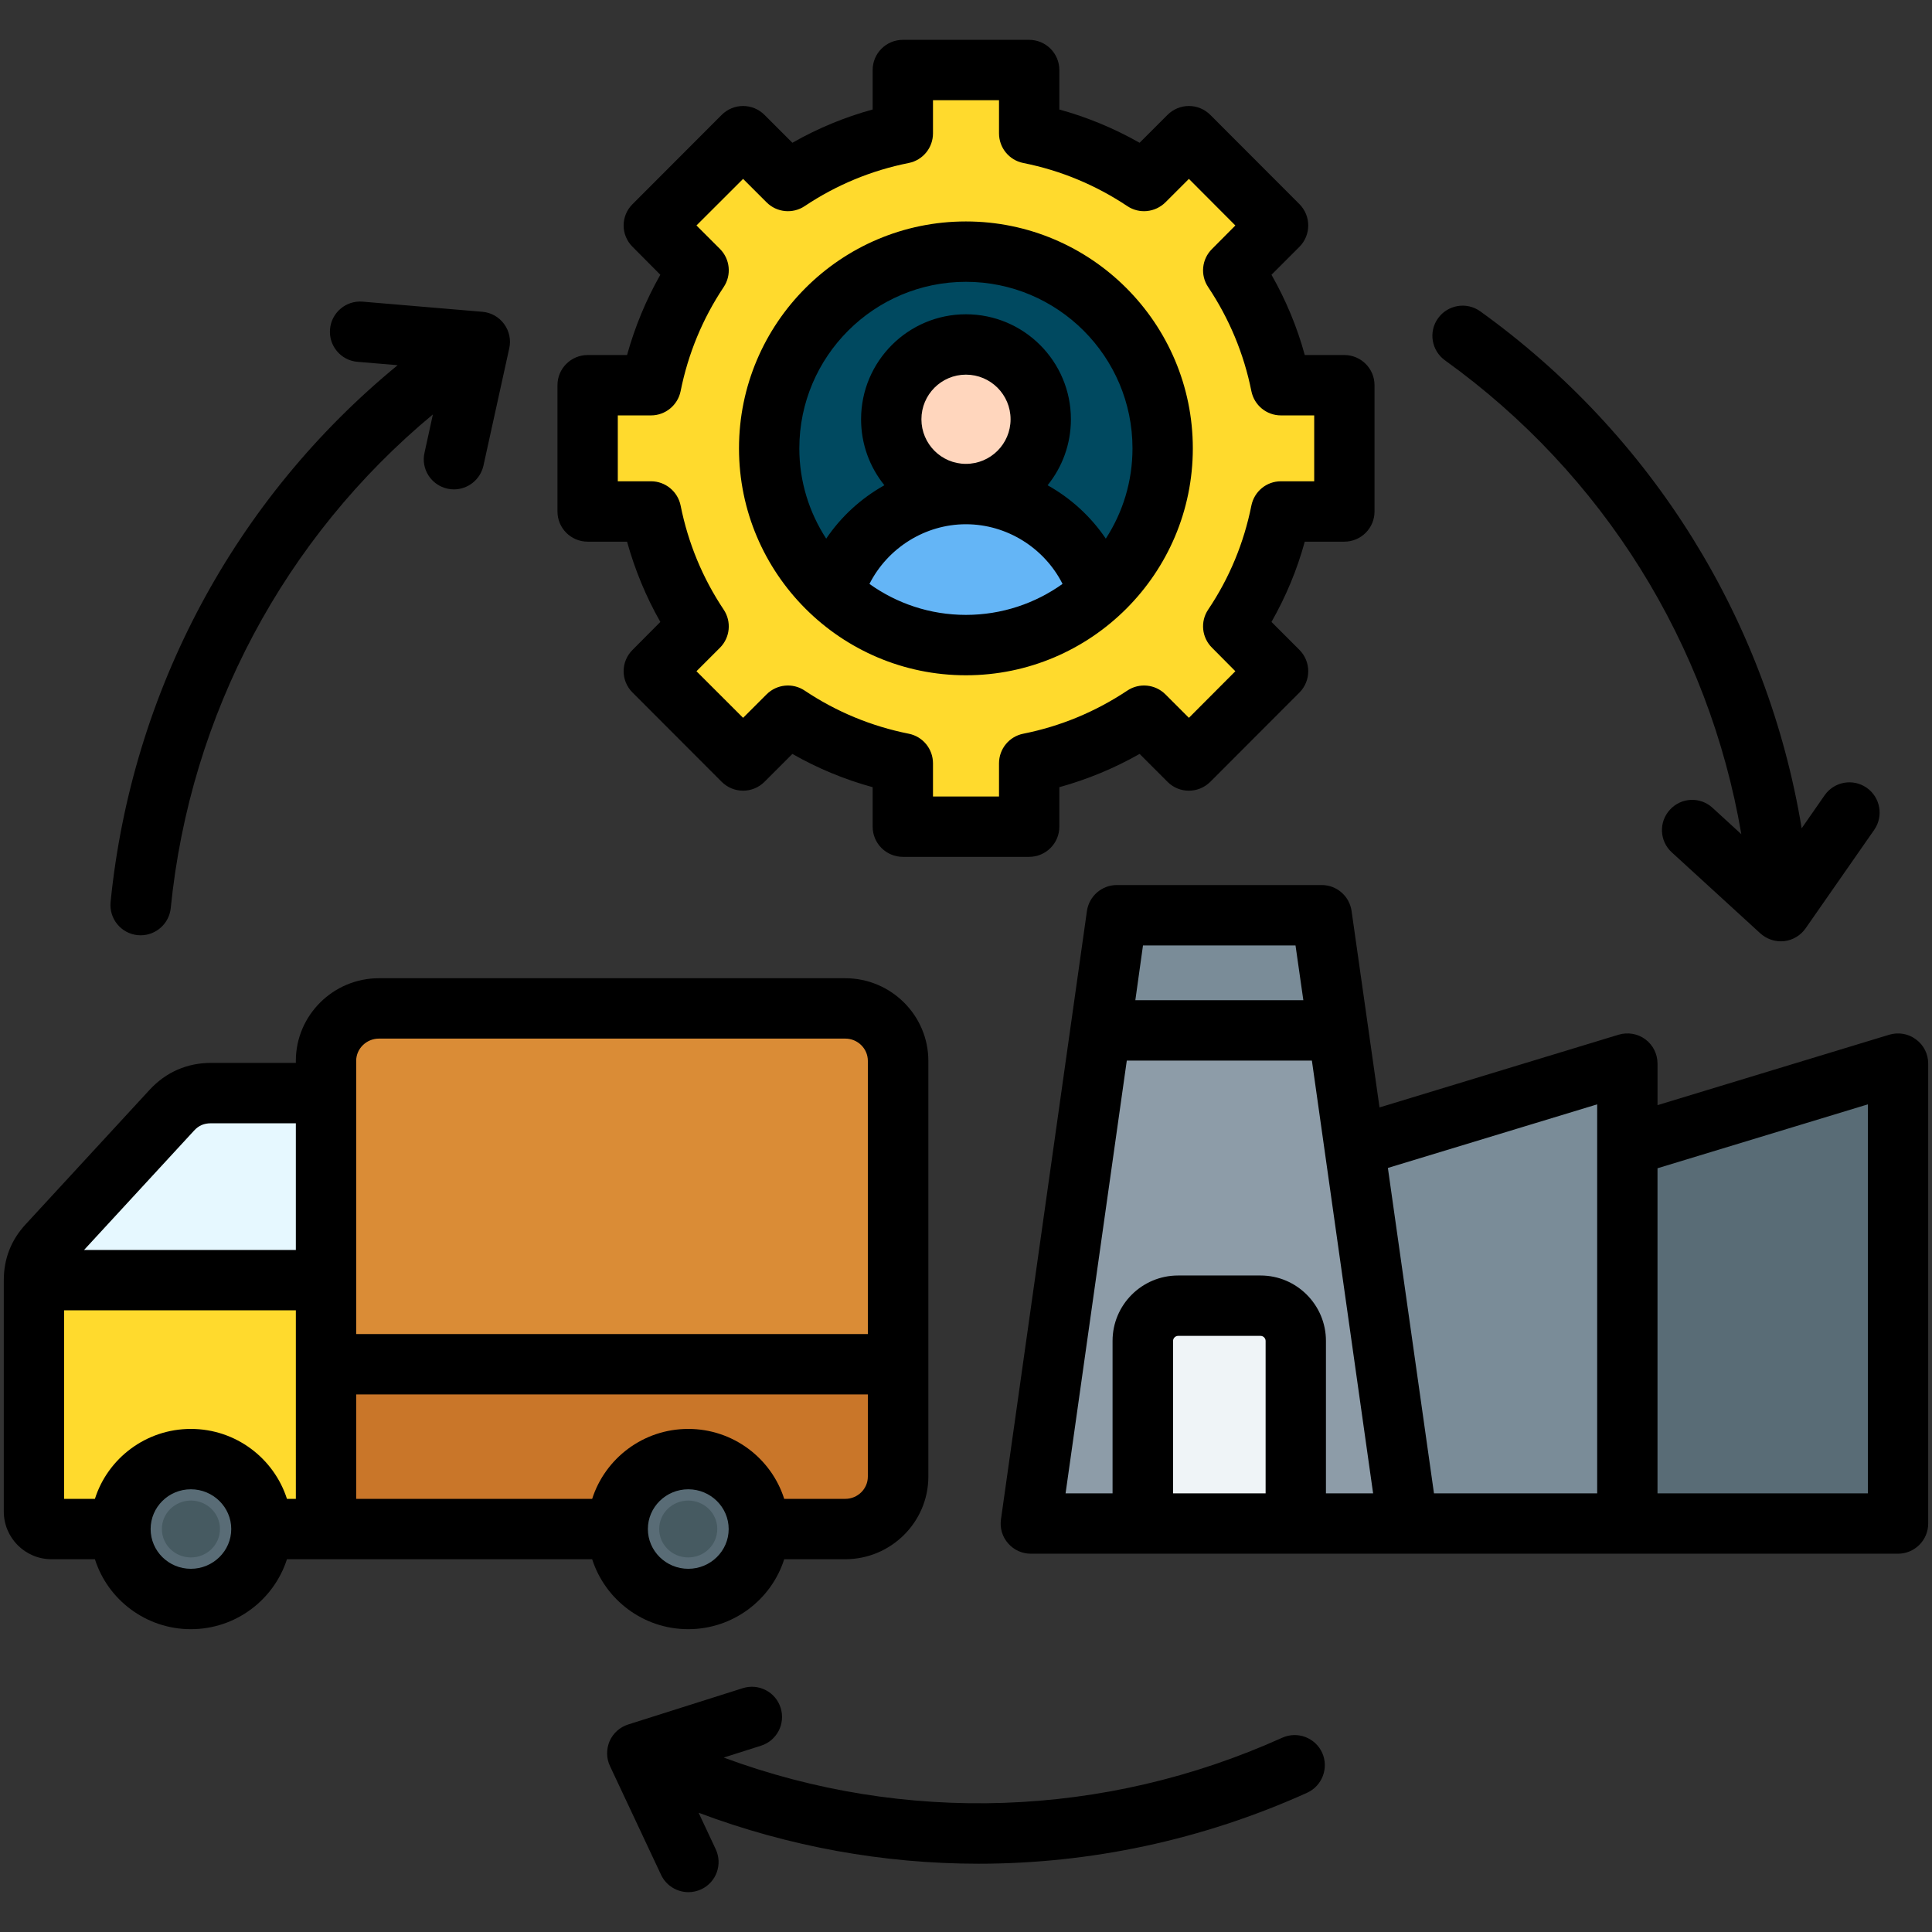 <svg id="Layer_1" enable-background="new 0 0 512 512" viewBox="0 0 512 512" xmlns="http://www.w3.org/2000/svg"><rect x="0" y="0" width="512" height="512" fill="#333333" stroke="none"/><g clip-rule="evenodd" fill-rule="evenodd"><g><g><path d="m413.231 309.143 84.861-25.793c1.189-.361 2.369-.157 3.368.583.998.74 1.537 1.81 1.537 3.053v111.514c0 2.886-2.354 5.24-5.24 5.24h-84.526z" fill="#596c76"/><path d="m341.508 309.143 84.861-25.793c1.189-.361 2.369-.157 3.368.583.998.74 1.537 1.81 1.537 3.053v116.754h-89.766z" fill="#7a8c98"/><path d="m373.084 403.74-22.17-156.698c-.368-2.602-2.561-4.506-5.188-4.506h-45.195c-2.628 0-4.82 1.904-5.188 4.506l-22.17 156.699h99.911z" fill="#8d9ca8"/><path d="m354.594 273.052-3.68-26.01c-.368-2.602-2.561-4.506-5.188-4.506h-45.195c-2.628 0-4.82 1.904-5.188 4.506l-3.68 26.01z" fill="#7a8c98"/><path d="m312.177 346.013h21.903c5.127 0 9.321 4.194 9.321 9.321v48.405h-40.545v-48.405c0-5.127 4.194-9.321 9.321-9.321z" fill="#eff4f7"/></g><g><path d="m8.996 400.568v-61.326c0-3.611 1.216-6.716 3.673-9.381l32.889-35.668c2.754-2.987 6.267-4.521 10.348-4.521h182.104v101.628c0 7.658-6.299 13.903-14.021 13.903h-210.318c-2.575 0-4.675-2.083-4.675-4.635z" fill="#ffda2d"/><path d="m81.406 294.67h-25.5c-2.674 0-4.859.944-6.672 2.911l-32.889 35.669c-1.6 1.735-2.349 3.631-2.349 5.992h67.411v-44.572z" fill="#e6f8ff"/><path d="m50.596 386.666c-10.325 0-18.695 8.299-18.695 18.537 0 10.237 8.37 18.537 18.695 18.537s18.695-8.3 18.695-18.537c0-10.238-8.37-18.537-18.695-18.537z" fill="#596c76"/><path d="m50.596 397.666c-4.187 0-7.695 3.31-7.695 7.537 0 4.228 3.508 7.537 7.695 7.537s7.696-3.31 7.696-7.537c-.001-4.228-3.509-7.537-7.696-7.537z" fill="#465a61"/><path d="m238.01 281.133c0-7.657-6.299-13.902-14.021-13.902h-123.562c-7.723 0-14.021 6.245-14.021 13.902v124.07h137.582c7.723 0 14.021-6.245 14.021-13.903v-110.167z" fill="#da8c36"/><path d="m238.01 361.529h-151.604v43.674h137.582c7.723 0 14.021-6.245 14.021-13.903v-29.771z" fill="#c97629"/><path d="m182.388 386.666c-10.325 0-18.695 8.299-18.695 18.537s8.37 18.537 18.695 18.537 18.695-8.299 18.695-18.537-8.369-18.537-18.695-18.537z" fill="#596c76"/><path d="m182.388 397.666c-4.187 0-7.695 3.309-7.695 7.537s3.508 7.537 7.695 7.537 7.695-3.309 7.695-7.537c.001-4.228-3.507-7.537-7.695-7.537z" fill="#465a61"/></g><g><path d="m239.265 18.549h33.462v16.79c11.079 2.208 21.381 6.568 30.455 12.623l11.878-11.878 23.661 23.662-11.877 11.877c6.056 9.074 10.413 19.377 12.622 30.455h16.79v33.462h-16.79c-2.208 11.079-6.567 21.381-12.623 30.456l11.877 11.877-23.662 23.661-11.877-11.877c-9.074 6.057-19.377 10.414-30.456 12.623v16.789h-33.462v-16.789c-11.079-2.208-21.381-6.567-30.456-12.623l-11.877 11.877-23.661-23.662 11.877-11.877c-6.056-9.074-10.413-19.378-12.623-30.457h-16.788v-33.462h16.789c2.208-11.079 6.568-21.381 12.623-30.456l-11.877-11.876 23.662-23.661 11.877 11.877c9.074-6.056 19.378-10.413 30.456-12.623z" fill="#ffda2d"/><circle cx="255.995" cy="118.809" fill="#004960" r="52.135"/><circle cx="255.996" cy="111.099" fill="#ffd6bd" r="19.822"/><path d="m291.185 157.277c-4.486-15.189-18.597-26.356-35.189-26.356-16.241 0-30.605 10.827-35.189 26.357 9.274 8.487 21.626 13.666 35.189 13.666 13.562 0 25.915-5.179 35.189-13.667z" fill="#64b5f6"/></g></g><path d="m163.723 127.546h8.82c3.773 0 7.075 2.698 7.829 6.438 1.981 9.895 5.801 19.172 11.414 27.577 2.122 3.174 1.698 7.405-.99 10.098l-6.226 6.226 12.357 12.348 6.226-6.221c2.688-2.698 6.933-3.118 10.093-1 8.395 5.617 17.687 9.461 27.591 11.433 3.726.745 6.414 4.028 6.414 7.848v8.786h17.498v-8.791c0-3.816 2.688-7.098 6.414-7.843 9.905-1.972 19.149-5.82 27.591-11.433 3.16-2.117 7.405-1.698 10.093 1l6.226 6.221 12.31-12.348-6.178-6.226c-2.736-2.693-3.16-6.924-1.038-10.093 5.66-8.414 9.48-17.696 11.461-27.582.755-3.74 4.009-6.438 7.829-6.438h8.82v-17.46h-8.82c-3.82 0-7.075-2.693-7.829-6.433-1.981-9.895-5.848-19.172-11.461-27.582-2.122-3.17-1.698-7.396 1.038-10.098l6.178-6.216-12.31-12.348-6.226 6.216c-2.735 2.698-6.933 3.118-10.093 1-8.443-5.617-17.687-9.461-27.591-11.432-3.726-.745-6.414-4.033-6.414-7.844v-8.792h-17.498v8.792c0 3.811-2.688 7.098-6.414 7.844-9.905 1.971-19.196 5.82-27.591 11.432-3.16 2.118-7.405 1.698-10.093-1l-6.226-6.216-12.357 12.342 6.226 6.221c2.688 2.698 3.113 6.924.99 10.098-5.613 8.414-9.433 17.696-11.414 27.582-.755 3.74-4.056 6.433-7.829 6.433h-8.82zm-15.989 8.003v-33.463c0-4.42 3.584-7.999 8.018-7.999h10.423c2.075-7.443 4.999-14.56 8.82-21.271l-7.358-7.405c-3.16-3.127-3.16-8.193 0-11.315l23.629-23.662c1.509-1.5 3.537-2.344 5.66-2.344s4.15.844 5.66 2.344l7.405 7.405c6.697-3.825 13.819-6.778 21.271-8.82v-10.461c0-4.419 3.585-7.999 8.018-7.999h33.439c4.433 0 8.018 3.58 8.018 7.999v10.465c7.405 2.038 14.527 4.99 21.271 8.815l7.405-7.405c1.509-1.5 3.537-2.344 5.66-2.344 2.122 0 4.15.844 5.66 2.344l23.629 23.662c3.113 3.122 3.113 8.188 0 11.315l-7.405 7.405c3.82 6.712 6.792 13.828 8.82 21.271h10.47c4.433 0 8.018 3.58 8.018 7.999v33.463c0 4.419-3.585 7.999-8.018 7.999h-10.47c-2.028 7.438-5 14.555-8.82 21.271l7.405 7.405c3.113 3.122 3.113 8.188 0 11.315l-23.629 23.662c-3.16 3.122-8.207 3.122-11.319 0l-7.405-7.405c-6.744 3.825-13.866 6.773-21.271 8.815v10.466c0 4.419-3.584 7.999-8.018 7.999h-33.44c-4.433 0-8.018-3.58-8.018-7.999v-10.466c-7.452-2.037-14.574-4.99-21.271-8.815l-7.405 7.405c-1.509 1.5-3.537 2.339-5.66 2.339s-4.15-.84-5.66-2.339l-23.629-23.662c-3.16-3.127-3.16-8.192 0-11.315l7.358-7.405c-3.82-6.712-6.745-13.829-8.82-21.271h-10.423c-4.433.001-8.018-3.578-8.018-7.998zm9.197 261.663c3.443-10.734 13.536-18.535 25.469-18.535 11.885 0 22.026 7.801 25.422 18.535h16.177c3.302 0 5.99-2.651 5.99-5.9v-21.771h-135.597v27.671zm-62.539-43.674h135.597v-72.398c0-3.254-2.688-5.9-5.99-5.9h-123.57c-3.301 0-6.037 2.646-6.037 5.9zm98.715 51.673c0 5.811-4.811 10.537-10.707 10.537-5.895 0-10.706-4.726-10.706-10.537s4.811-10.536 10.706-10.536c5.896 0 10.707 4.726 10.707 10.536zm-114.704-107.53h-22.498c-1.839 0-3.254.599-4.48 1.943l-29.148 31.628h56.125v-33.571zm0 49.57h-61.408v49.961h8.159c3.396-10.734 13.536-18.535 25.422-18.535 11.932 0 22.026 7.801 25.469 18.535h2.358zm-17.121 57.96c0 5.811-4.811 10.537-10.706 10.537s-10.659-4.726-10.659-10.537 4.764-10.536 10.659-10.536 10.706 4.726 10.706 10.536zm95.649 7.999h-80.886c-3.443 10.734-13.536 18.54-25.469 18.54-11.885 0-22.026-7.806-25.422-18.54h-11.508c-6.98 0-12.64-5.664-12.64-12.635v-61.323c0-5.66 1.934-10.636 5.801-14.805l32.874-35.67c4.292-4.641 9.904-7.098 16.224-7.098h22.497v-.538c0-12.079 9.905-21.903 22.026-21.903h123.57c12.121 0 22.026 9.824 22.026 21.903v110.171c0 12.074-9.905 21.898-22.026 21.898h-16.177c-3.396 10.734-13.536 18.54-25.422 18.54-11.931.001-22.025-7.805-25.468-18.54zm-120.457-165.386c.283.023.566.038.802.038 4.056 0 7.546-3.08 7.971-7.207 5.141-51.442 30.185-98.201 69.473-130.829l-2.217 10.14c-.99 4.316 1.745 8.584 6.084 9.537.566.127 1.132.189 1.698.189 3.679 0 6.98-2.542 7.829-6.278l6.839-31.091c.519-2.254 0-4.613-1.368-6.471-1.368-1.854-3.443-3.033-5.754-3.226l-31.742-2.688c-4.386-.368-8.254 2.896-8.631 7.296-.377 4.405 2.877 8.278 7.263 8.65l10.659.896c-43.061 35.336-70.463 86.245-76.076 142.29-.424 4.396 2.784 8.315 7.17 8.754zm175.357-129.004c0-24.337 19.809-44.136 44.146-44.136s44.146 19.799 44.146 44.136c0 8.815-2.594 17.026-7.075 23.926-3.962-5.877-9.291-10.725-15.423-14.149 3.868-4.783 6.178-10.871 6.178-17.489 0-15.343-12.451-27.822-27.827-27.822-15.328 0-27.78 12.479-27.78 27.822 0 6.617 2.311 12.706 6.179 17.484-6.131 3.429-11.461 8.277-15.423 14.154-4.48-6.9-7.121-15.111-7.121-23.926zm44.145 4.108c-6.509 0-11.791-5.301-11.791-11.819s5.282-11.824 11.791-11.824c6.556 0 11.838 5.306 11.838 11.824.001 6.518-5.282 11.819-11.838 11.819zm25.61 31.812c-7.216 5.16-16.083 8.211-25.61 8.211s-18.347-3.047-25.563-8.207c4.811-9.508 14.715-15.814 25.563-15.814 10.895.001 20.8 6.302 25.61 15.81zm-85.744-35.92c0-33.161 26.978-60.134 60.134-60.134 33.157 0 60.134 26.973 60.134 60.134 0 33.157-26.978 60.135-60.134 60.135s-60.134-26.978-60.134-60.135zm299.163 173.843-55.748 16.937v86.15h55.748zm-71.737 0-55.465 16.852 12.216 86.235h43.25v-103.087zm-59.38 103.087-16.224-114.69h-49.051l-16.224 114.69h12.451v-40.406c0-9.551 7.782-17.323 17.356-17.323h21.884c9.527 0 17.309 7.773 17.309 17.323v40.406zm-28.487-40.406v40.406h-24.526v-40.406c0-.703.613-1.321 1.321-1.321h21.884c.708.001 1.321.619 1.321 1.321zm-34.524-90.281h44.523l-2.075-14.517h-40.42zm210.117 16.804v121.882c0 4.419-3.585 7.999-8.018 7.999h-229.785c-2.358 0-4.528-1.005-6.037-2.754-1.556-1.75-2.217-4.075-1.886-6.367l22.78-161.203c.566-3.948 3.962-6.881 7.924-6.881h54.286c4.009 0 7.358 2.938 7.924 6.881l7.405 52.055 63.342-19.267c2.453-.736 5.094-.283 7.122 1.231 2.028 1.505 3.207 3.891 3.207 6.424v11.008l61.408-18.663c2.452-.736 5.047-.278 7.075 1.231 2.074 1.505 3.253 3.892 3.253 6.424zm-128.051-186.37c41.976 30.166 69.945 75.227 78.529 125.575l-7.641-7.004c-3.254-2.986-8.301-2.759-11.272.505-3.019 3.259-2.783 8.32.472 11.3l23.488 21.488c1.509 1.354 3.443 2.094 5.424 2.094.283 0 .566-.014.896-.047 2.264-.255 4.339-1.49 5.66-3.382l18.206-26.134c2.5-3.627 1.603-8.612-2.028-11.136-3.632-2.523-8.584-1.632-11.131 1.995l-6.084 8.754c-9.056-54.937-39.476-104.139-85.179-137.003-3.585-2.575-8.584-1.755-11.178 1.83-2.596 3.591-1.747 8.59 1.838 11.165zm-32.544 369.019c1.792 4.028 0 8.768-4.009 10.588-27.78 12.536-57.446 18.8-87.065 18.8-25.139 0-50.277-4.518-74.189-13.512l4.528 9.645c1.887 3.999.189 8.763-3.82 10.645-1.132.514-2.264.759-3.396.759-3.019 0-5.896-1.703-7.264-4.599l-13.536-28.822c-.991-2.09-.991-4.495-.094-6.608.943-2.113 2.735-3.726 4.952-4.419l30.327-9.607c4.245-1.335 8.725 1 10.046 5.212s-.99 8.711-5.235 10.042l-9.857 3.132c47.872 17.724 100.884 16.026 148.002-5.249 4.055-1.823 8.771-.031 10.61 3.993z"/></g></svg>